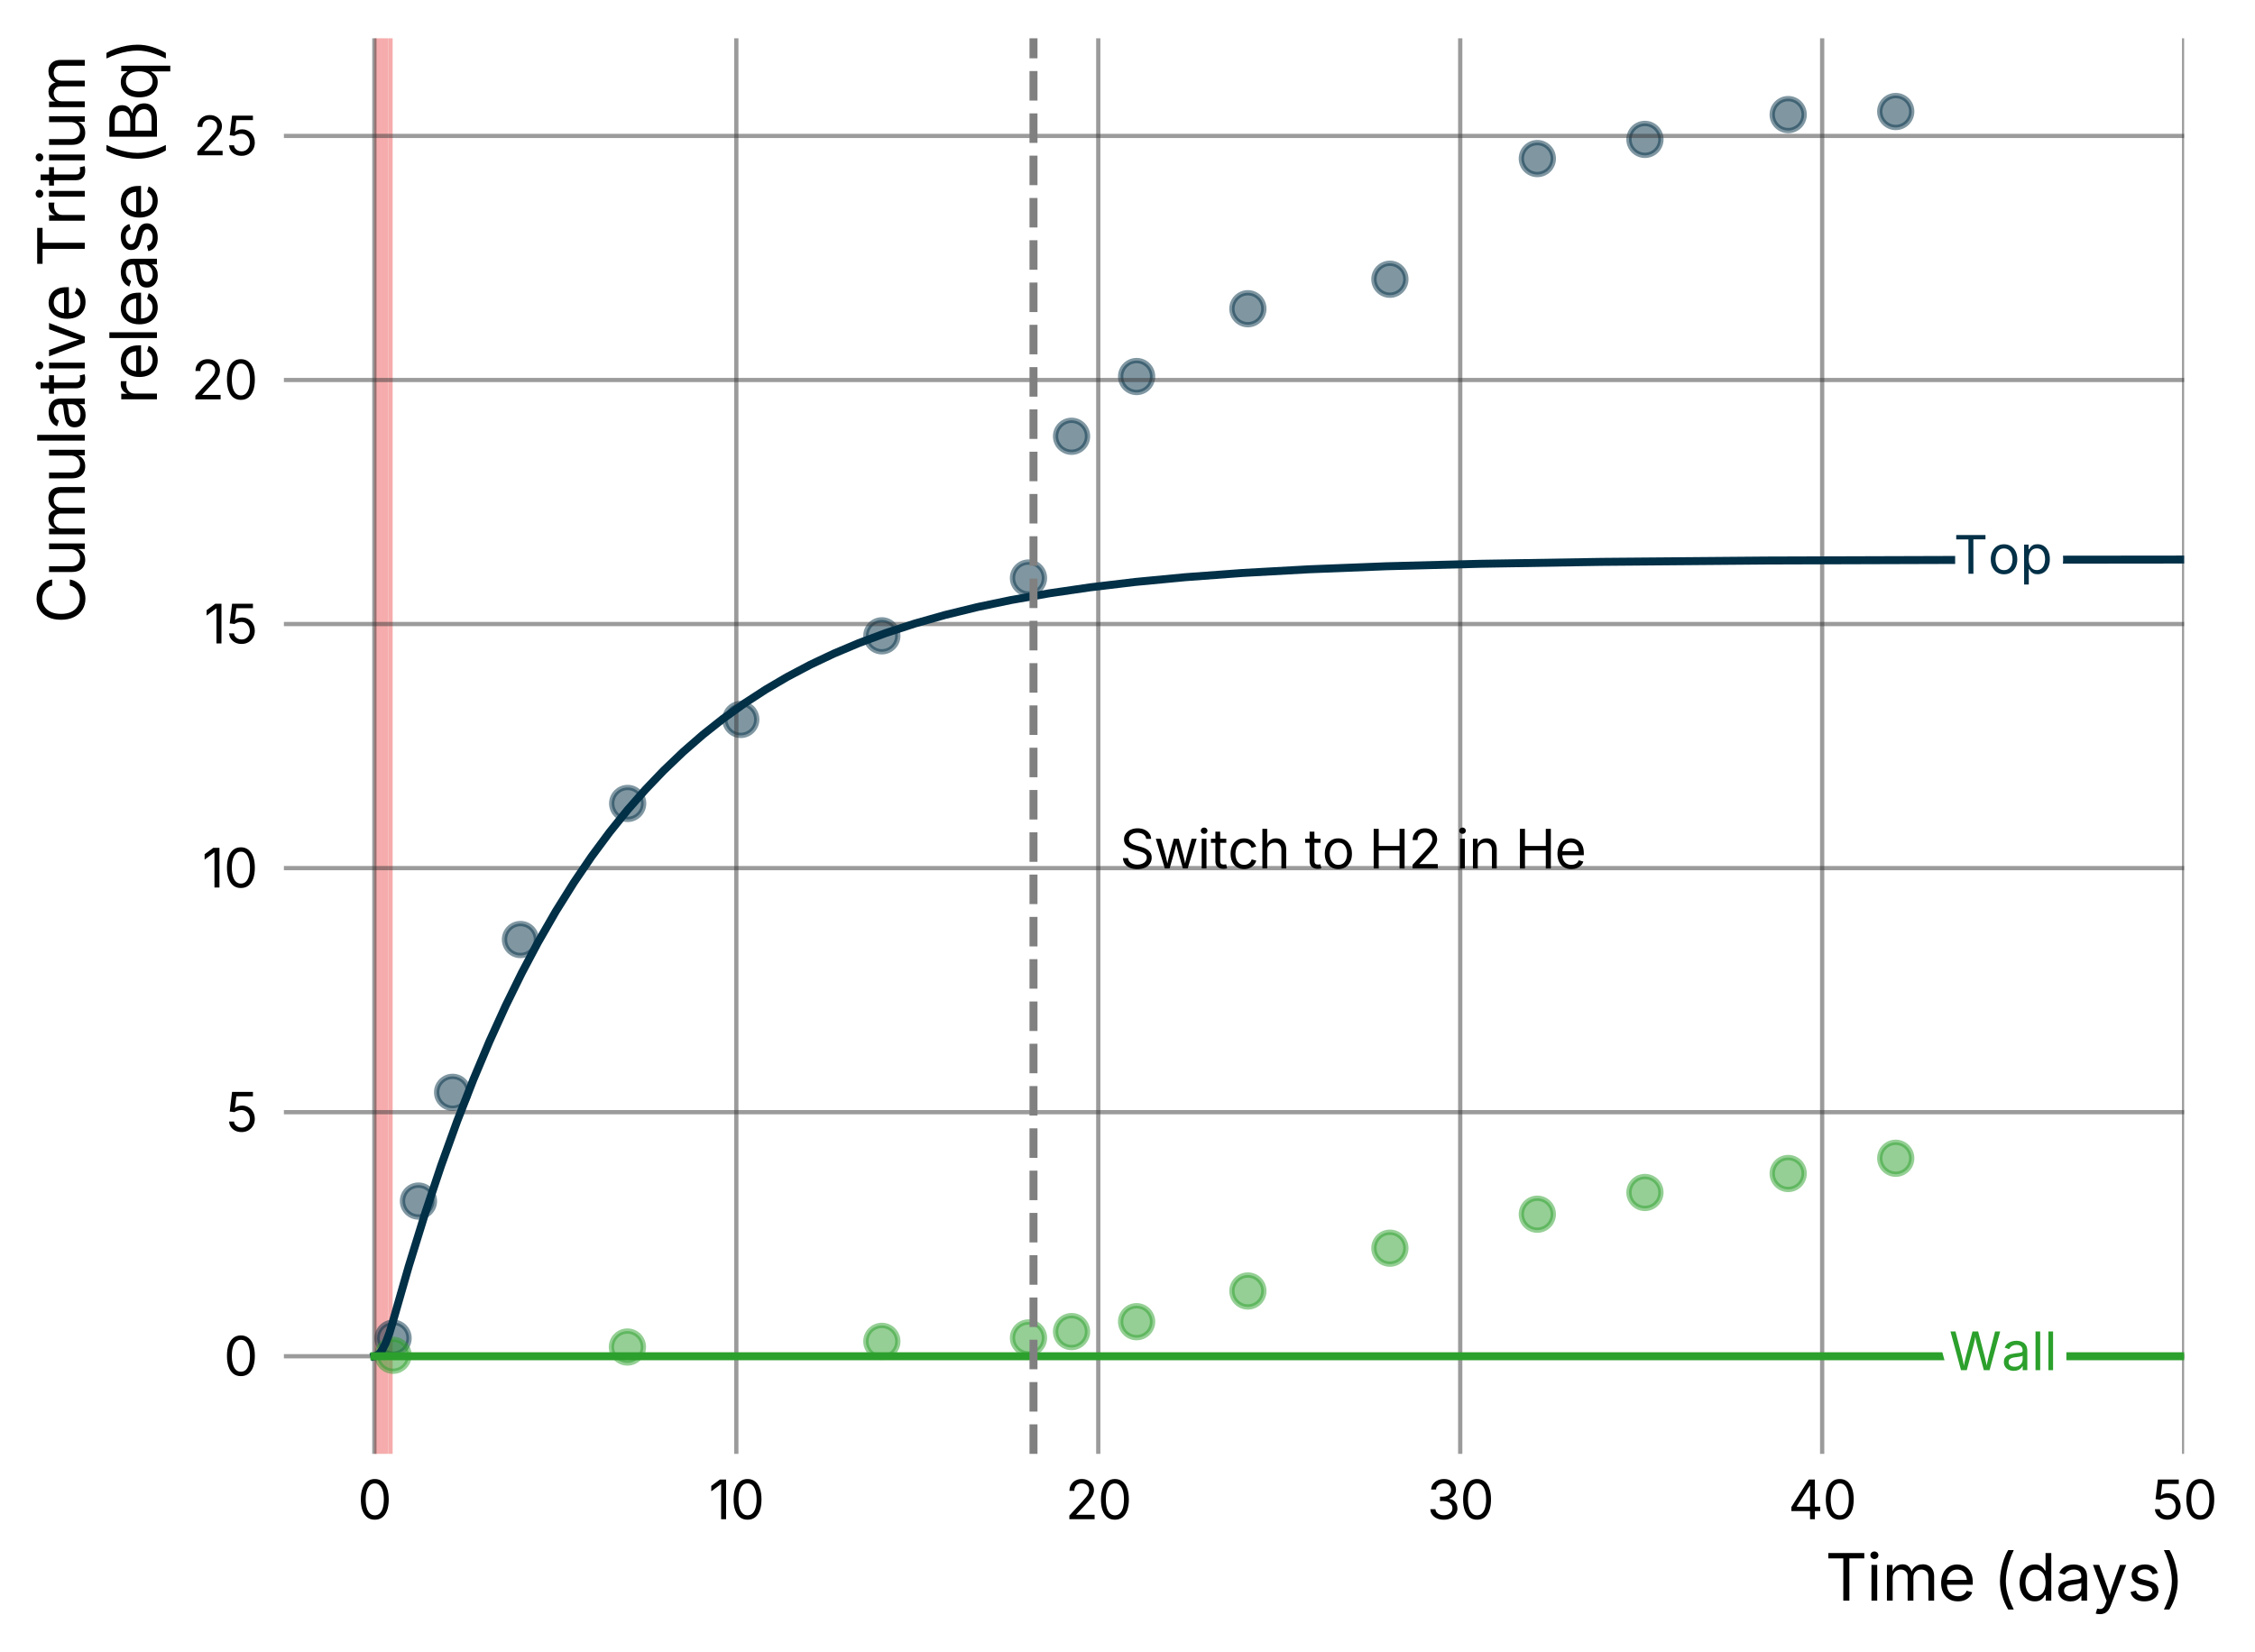 <?xml version="1.0" encoding="utf-8" standalone="no"?>
<!DOCTYPE svg PUBLIC "-//W3C//DTD SVG 1.1//EN"
  "http://www.w3.org/Graphics/SVG/1.1/DTD/svg11.dtd">
<svg xmlns:xlink="http://www.w3.org/1999/xlink" width="423.794pt" height="310.588pt" viewBox="0 0 423.794 310.588" xmlns="http://www.w3.org/2000/svg" version="1.1">
 <defs>
  <style type="text/css">*{stroke-linejoin: round; stroke-linecap: butt}</style>
 </defs>
 <g id="figure_1">
  <g id="patch_1">
   <path d="M 0 310.588 
L 423.794 310.588 
L 423.794 0 
L 0 0 
z
" style="fill: #ffffff"/>
  </g>
  <g id="axes_1">
   <g id="patch_2">
    <path d="M 53.353 273.312 
L 410.473 273.312 
L 410.473 7.2 
L 53.353 7.2 
z
" style="fill: #ffffff"/>
   </g>
   <g id="patch_3">
    <path d="M 70.358 273.312 
L 73.018 273.312 
L 73.018 7.2 
L 70.358 7.2 
z
" clip-path="url(#pe8a4e33427)" style="fill: #ef5b5b; opacity: 0.5"/>
   </g>
   <g id="patch_4">
    <path d="M 73.051 273.312 
L 73.792 273.312 
L 73.792 7.2 
L 73.051 7.2 
z
" clip-path="url(#pe8a4e33427)" style="fill: #ef5b5b; opacity: 0.5"/>
   </g>
   <g id="PathCollection_1">
    <defs>
     <path id="macc7f09b5e" d="M 0 3 
C 0.796 3 1.559 2.684 2.121 2.121 
C 2.684 1.559 3 0.796 3 0 
C 3 -0.796 2.684 -1.559 2.121 -2.121 
C 1.559 -2.684 0.796 -3 0 -3 
C -0.796 -3 -1.559 -2.684 -2.121 -2.121 
C -2.684 -1.559 -3 -0.796 -3 0 
C -3 0.796 -2.684 1.559 -2.121 2.121 
C -1.559 2.684 -0.796 3 0 3 
z
" style="stroke: #023047; stroke-opacity: 0.5"/>
    </defs>
    <g clip-path="url(#pe8a4e33427)">
     <use xlink:href="#macc7f09b5e" x="73.873" y="251.564" style="fill: #023047; fill-opacity: 0.5; stroke: #023047; stroke-opacity: 0.5"/>
     <use xlink:href="#macc7f09b5e" x="78.644" y="225.788" style="fill: #023047; fill-opacity: 0.5; stroke: #023047; stroke-opacity: 0.5"/>
     <use xlink:href="#macc7f09b5e" x="85.063" y="205.343" style="fill: #023047; fill-opacity: 0.5; stroke: #023047; stroke-opacity: 0.5"/>
     <use xlink:href="#macc7f09b5e" x="97.813" y="176.622" style="fill: #023047; fill-opacity: 0.5; stroke: #023047; stroke-opacity: 0.5"/>
     <use xlink:href="#macc7f09b5e" x="117.96" y="151.038" style="fill: #023047; fill-opacity: 0.5; stroke: #023047; stroke-opacity: 0.5"/>
     <use xlink:href="#macc7f09b5e" x="139.217" y="135.246" style="fill: #023047; fill-opacity: 0.5; stroke: #023047; stroke-opacity: 0.5"/>
     <use xlink:href="#macc7f09b5e" x="165.732" y="119.527" style="fill: #023047; fill-opacity: 0.5; stroke: #023047; stroke-opacity: 0.5"/>
     <use xlink:href="#macc7f09b5e" x="193.286" y="108.662" style="fill: #023047; fill-opacity: 0.5; stroke: #023047; stroke-opacity: 0.5"/>
     <use xlink:href="#macc7f09b5e" x="201.383" y="82.014" style="fill: #023047; fill-opacity: 0.5; stroke: #023047; stroke-opacity: 0.5"/>
     <use xlink:href="#macc7f09b5e" x="213.608" y="70.782" style="fill: #023047; fill-opacity: 0.5; stroke: #023047; stroke-opacity: 0.5"/>
     <use xlink:href="#macc7f09b5e" x="234.52" y="58.037" style="fill: #023047; fill-opacity: 0.5; stroke: #023047; stroke-opacity: 0.5"/>
     <use xlink:href="#macc7f09b5e" x="261.21" y="52.494" style="fill: #023047; fill-opacity: 0.5; stroke: #023047; stroke-opacity: 0.5"/>
     <use xlink:href="#macc7f09b5e" x="288.919" y="29.81" style="fill: #023047; fill-opacity: 0.5; stroke: #023047; stroke-opacity: 0.5"/>
     <use xlink:href="#macc7f09b5e" x="309.142" y="26.204" style="fill: #023047; fill-opacity: 0.5; stroke: #023047; stroke-opacity: 0.5"/>
     <use xlink:href="#macc7f09b5e" x="336.063" y="21.543" style="fill: #023047; fill-opacity: 0.5; stroke: #023047; stroke-opacity: 0.5"/>
     <use xlink:href="#macc7f09b5e" x="356.276" y="20.964" style="fill: #023047; fill-opacity: 0.5; stroke: #023047; stroke-opacity: 0.5"/>
    </g>
   </g>
   <g id="PathCollection_2">
    <defs>
     <path id="mbdfd01a6ac" d="M 0 3 
C 0.796 3 1.559 2.684 2.121 2.121 
C 2.684 1.559 3 0.796 3 0 
C 3 -0.796 2.684 -1.559 2.121 -2.121 
C 1.559 -2.684 0.796 -3 0 -3 
C -0.796 -3 -1.559 -2.684 -2.121 -2.121 
C -2.684 -1.559 -3 -0.796 -3 0 
C -3 0.796 -2.684 1.559 -2.121 2.121 
C -1.559 2.684 -0.796 3 0 3 
z
" style="stroke: #2ca02c; stroke-opacity: 0.5"/>
    </defs>
    <g clip-path="url(#pe8a4e33427)">
     <use xlink:href="#mbdfd01a6ac" x="73.873" y="254.776" style="fill: #2ca02c; fill-opacity: 0.5; stroke: #2ca02c; stroke-opacity: 0.5"/>
     <use xlink:href="#mbdfd01a6ac" x="117.913" y="253.225" style="fill: #2ca02c; fill-opacity: 0.5; stroke: #2ca02c; stroke-opacity: 0.5"/>
     <use xlink:href="#mbdfd01a6ac" x="165.732" y="252.161" style="fill: #2ca02c; fill-opacity: 0.5; stroke: #2ca02c; stroke-opacity: 0.5"/>
     <use xlink:href="#mbdfd01a6ac" x="193.286" y="251.518" style="fill: #2ca02c; fill-opacity: 0.5; stroke: #2ca02c; stroke-opacity: 0.5"/>
     <use xlink:href="#mbdfd01a6ac" x="201.383" y="250.325" style="fill: #2ca02c; fill-opacity: 0.5; stroke: #2ca02c; stroke-opacity: 0.5"/>
     <use xlink:href="#mbdfd01a6ac" x="213.608" y="248.463" style="fill: #2ca02c; fill-opacity: 0.5; stroke: #2ca02c; stroke-opacity: 0.5"/>
     <use xlink:href="#mbdfd01a6ac" x="234.52" y="242.691" style="fill: #2ca02c; fill-opacity: 0.5; stroke: #2ca02c; stroke-opacity: 0.5"/>
     <use xlink:href="#mbdfd01a6ac" x="261.21" y="234.643" style="fill: #2ca02c; fill-opacity: 0.5; stroke: #2ca02c; stroke-opacity: 0.5"/>
     <use xlink:href="#mbdfd01a6ac" x="288.919" y="228.256" style="fill: #2ca02c; fill-opacity: 0.5; stroke: #2ca02c; stroke-opacity: 0.5"/>
     <use xlink:href="#mbdfd01a6ac" x="309.142" y="224.173" style="fill: #2ca02c; fill-opacity: 0.5; stroke: #2ca02c; stroke-opacity: 0.5"/>
     <use xlink:href="#mbdfd01a6ac" x="336.063" y="220.603" style="fill: #2ca02c; fill-opacity: 0.5; stroke: #2ca02c; stroke-opacity: 0.5"/>
     <use xlink:href="#mbdfd01a6ac" x="356.276" y="217.74" style="fill: #2ca02c; fill-opacity: 0.5; stroke: #2ca02c; stroke-opacity: 0.5"/>
    </g>
   </g>
   <g id="matplotlib.axis_1">
    <g id="xtick_1">
     <g id="line2d_1">
      <path d="M 70.358 273.312 
L 70.358 7.2 
" clip-path="url(#pe8a4e33427)" style="fill: none; stroke: #383838; stroke-opacity: 0.5; stroke-width: 0.8; stroke-linecap: square"/>
     </g>
     <g id="line2d_2"/>
     <g id="text_1">
      <!-- 0 -->
      <g transform="translate(67.204 285.587) scale(0.1 -0.1)">
       <defs>
        <path id="InterVariable-30" d="M 2019 -63 
Q 1500 -63 1134 218 
Q 769 500 575 1033 
Q 381 1566 381 2325 
Q 381 3081 576 3615 
Q 772 4150 1137 4434 
Q 1503 4719 2019 4719 
Q 2534 4719 2901 4434 
Q 3269 4150 3462 3615 
Q 3656 3081 3656 2325 
Q 3656 1569 3464 1034 
Q 3272 500 2906 218 
Q 2541 -63 2019 -63 
z
M 2019 456 
Q 2359 456 2596 678 
Q 2834 900 2959 1317 
Q 3084 1734 3084 2325 
Q 3084 2919 2959 3339 
Q 2834 3759 2596 3981 
Q 2359 4203 2019 4203 
Q 1678 4203 1440 3979 
Q 1203 3756 1078 3337 
Q 953 2919 953 2325 
Q 953 1734 1078 1317 
Q 1203 900 1440 678 
Q 1678 456 2019 456 
z
" transform="scale(0.016)"/>
       </defs>
       <use xlink:href="#InterVariable-30"/>
      </g>
     </g>
    </g>
    <g id="xtick_2">
     <g id="line2d_3">
      <path d="M 138.381 273.312 
L 138.381 7.2 
" clip-path="url(#pe8a4e33427)" style="fill: none; stroke: #383838; stroke-opacity: 0.5; stroke-width: 0.8; stroke-linecap: square"/>
     </g>
     <g id="line2d_4"/>
     <g id="text_2">
      <!-- 10 -->
      <g transform="translate(133.193 285.587) scale(0.1 -0.1)">
       <defs>
        <path id="InterVariable-31" d="M 2041 4656 
L 2041 0 
L 1456 0 
L 1456 4106 
L 1425 4106 
L 300 3272 
L 300 3909 
L 1313 4656 
L 2041 4656 
z
" transform="scale(0.016)"/>
       </defs>
       <use xlink:href="#InterVariable-31"/>
       <use xlink:href="#InterVariable-30" transform="translate(40.674 0)"/>
      </g>
     </g>
    </g>
    <g id="xtick_3">
     <g id="line2d_5">
      <path d="M 206.404 273.312 
L 206.404 7.2 
" clip-path="url(#pe8a4e33427)" style="fill: none; stroke: #383838; stroke-opacity: 0.5; stroke-width: 0.8; stroke-linecap: square"/>
     </g>
     <g id="line2d_6"/>
     <g id="text_3">
      <!-- 20 -->
      <g transform="translate(200.2 285.587) scale(0.1 -0.1)">
       <defs>
        <path id="InterVariable-32" d="M 481 0 
L 481 428 
L 2028 2106 
Q 2288 2388 2459 2600 
Q 2631 2813 2718 3005 
Q 2806 3197 2806 3413 
Q 2806 3656 2690 3834 
Q 2575 4013 2378 4108 
Q 2181 4203 1931 4203 
Q 1666 4203 1470 4095 
Q 1275 3988 1169 3792 
Q 1063 3597 1063 3334 
L 494 3334 
Q 494 3747 684 4059 
Q 875 4372 1203 4545 
Q 1531 4719 1947 4719 
Q 2363 4719 2683 4545 
Q 3003 4372 3186 4078 
Q 3369 3784 3369 3419 
Q 3369 3166 3278 2927 
Q 3188 2688 2959 2384 
Q 2731 2081 2319 1644 
L 1300 559 
L 1300 522 
L 3447 522 
L 3447 0 
L 481 0 
z
" transform="scale(0.016)"/>
       </defs>
       <use xlink:href="#InterVariable-32"/>
       <use xlink:href="#InterVariable-30" transform="translate(60.986 0)"/>
      </g>
     </g>
    </g>
    <g id="xtick_4">
     <g id="line2d_7">
      <path d="M 274.427 273.312 
L 274.427 7.2 
" clip-path="url(#pe8a4e33427)" style="fill: none; stroke: #383838; stroke-opacity: 0.5; stroke-width: 0.8; stroke-linecap: square"/>
     </g>
     <g id="line2d_8"/>
     <g id="text_4">
      <!-- 30 -->
      <g transform="translate(268.184 285.587) scale(0.1 -0.1)">
       <defs>
        <path id="InterVariable-33" d="M 1984 -63 
Q 1528 -63 1175 93 
Q 822 250 614 528 
Q 406 806 391 1175 
L 991 1175 
Q 1009 953 1142 792 
Q 1275 631 1492 545 
Q 1709 459 1975 459 
Q 2269 459 2495 561 
Q 2722 663 2853 847 
Q 2984 1031 2984 1272 
Q 2984 1525 2857 1717 
Q 2731 1909 2490 2018 
Q 2250 2128 1903 2128 
L 1525 2128 
L 1525 2644 
L 1903 2644 
Q 2175 2644 2383 2742 
Q 2591 2841 2706 3019 
Q 2822 3197 2822 3438 
Q 2822 3669 2720 3841 
Q 2619 4013 2431 4108 
Q 2244 4203 1991 4203 
Q 1753 4203 1545 4117 
Q 1338 4031 1205 3872 
Q 1072 3713 1063 3484 
L 491 3484 
Q 503 3850 709 4128 
Q 916 4406 1255 4562 
Q 1594 4719 2003 4719 
Q 2438 4719 2752 4544 
Q 3066 4369 3234 4084 
Q 3403 3800 3403 3469 
Q 3403 3075 3195 2800 
Q 2988 2525 2631 2419 
L 2631 2381 
Q 2928 2334 3139 2181 
Q 3350 2028 3461 1793 
Q 3572 1559 3572 1266 
Q 3572 884 3365 584 
Q 3159 284 2800 110 
Q 2441 -63 1984 -63 
z
" transform="scale(0.016)"/>
       </defs>
       <use xlink:href="#InterVariable-33"/>
       <use xlink:href="#InterVariable-30" transform="translate(61.768 0)"/>
      </g>
     </g>
    </g>
    <g id="xtick_5">
     <g id="line2d_9">
      <path d="M 342.45 273.312 
L 342.45 7.2 
" clip-path="url(#pe8a4e33427)" style="fill: none; stroke: #383838; stroke-opacity: 0.5; stroke-width: 0.8; stroke-linecap: square"/>
     </g>
     <g id="line2d_10"/>
     <g id="text_5">
      <!-- 40 -->
      <g transform="translate(336.065 285.587) scale(0.1 -0.1)">
       <defs>
        <path id="InterVariable-34" d="M 375 947 
L 375 1431 
L 2413 4656 
L 2772 4656 
L 2772 3913 
L 2531 3913 
L 1009 1506 
L 1009 1469 
L 3766 1469 
L 3766 947 
L 375 947 
z
M 2566 0 
L 2566 1091 
L 2569 1319 
L 2569 4656 
L 3134 4656 
L 3134 0 
L 2566 0 
z
" transform="scale(0.016)"/>
       </defs>
       <use xlink:href="#InterVariable-34"/>
       <use xlink:href="#InterVariable-30" transform="translate(64.6 0)"/>
      </g>
     </g>
    </g>
    <g id="xtick_6">
     <g id="line2d_11">
      <path d="M 410.473 273.312 
L 410.473 7.2 
" clip-path="url(#pe8a4e33427)" style="fill: none; stroke: #383838; stroke-opacity: 0.5; stroke-width: 0.8; stroke-linecap: square"/>
     </g>
     <g id="line2d_12"/>
     <g id="text_6">
      <!-- 50 -->
      <g transform="translate(404.351 285.587) scale(0.1 -0.1)">
       <defs>
        <path id="InterVariable-35" d="M 1863 -63 
Q 1453 -63 1128 98 
Q 803 259 609 539 
Q 416 819 400 1175 
L 975 1175 
Q 994 969 1116 806 
Q 1238 644 1433 551 
Q 1628 459 1863 459 
Q 2144 459 2364 590 
Q 2584 722 2709 953 
Q 2834 1184 2834 1478 
Q 2834 1778 2703 2015 
Q 2572 2253 2345 2389 
Q 2119 2525 1825 2525 
Q 1609 2525 1387 2456 
Q 1166 2388 1028 2281 
L 472 2350 
L 747 4656 
L 3197 4656 
L 3197 4134 
L 1247 4134 
L 1088 2775 
L 1113 2775 
Q 1256 2894 1475 2970 
Q 1694 3047 1934 3047 
Q 2253 3047 2523 2931 
Q 2794 2816 2994 2605 
Q 3194 2394 3305 2109 
Q 3416 1825 3416 1488 
Q 3416 1041 3214 691 
Q 3013 341 2663 139 
Q 2313 -63 1863 -63 
z
" transform="scale(0.016)"/>
       </defs>
       <use xlink:href="#InterVariable-35"/>
       <use xlink:href="#InterVariable-30" transform="translate(59.326 0)"/>
      </g>
     </g>
    </g>
    <g id="text_7">
     <!-- Time (days) -->
     <g transform="translate(343.021 300.892) scale(0.12 -0.12)">
      <defs>
       <path id="InterVariable-54" d="M 306 4131 
L 306 4656 
L 3825 4656 
L 3825 4131 
L 2366 4131 
L 2366 0 
L 1772 0 
L 1772 4131 
L 306 4131 
z
" transform="scale(0.016)"/>
       <path id="InterVariable-69" d="M 494 0 
L 494 3494 
L 1056 3494 
L 1056 0 
L 494 0 
z
M 778 4066 
Q 619 4066 503 4175 
Q 388 4284 388 4438 
Q 388 4594 503 4701 
Q 619 4809 778 4809 
Q 941 4809 1056 4701 
Q 1172 4594 1172 4438 
Q 1172 4284 1056 4175 
Q 941 4066 778 4066 
z
" transform="scale(0.016)"/>
       <path id="InterVariable-6d" d="M 494 0 
L 494 3494 
L 1041 3494 
L 1044 2713 
L 1000 2713 
Q 1072 2997 1226 3183 
Q 1381 3369 1589 3462 
Q 1797 3556 2022 3556 
Q 2403 3556 2639 3322 
Q 2875 3088 2944 2706 
L 2869 2706 
Q 2931 2969 3097 3159 
Q 3263 3350 3498 3453 
Q 3734 3556 4013 3556 
Q 4316 3556 4566 3425 
Q 4816 3294 4964 3028 
Q 5113 2763 5113 2356 
L 5113 0 
L 4550 0 
L 4550 2341 
Q 4550 2719 4337 2881 
Q 4125 3044 3844 3044 
Q 3609 3044 3439 2945 
Q 3269 2847 3176 2675 
Q 3084 2503 3084 2281 
L 3084 0 
L 2522 0 
L 2522 2397 
Q 2522 2688 2328 2866 
Q 2134 3044 1838 3044 
Q 1634 3044 1454 2948 
Q 1275 2853 1165 2665 
Q 1056 2478 1056 2200 
L 1056 0 
L 494 0 
z
" transform="scale(0.016)"/>
       <path id="InterVariable-65" d="M 1963 -75 
Q 1456 -75 1089 150 
Q 722 375 523 778 
Q 325 1181 325 1719 
Q 325 2256 519 2665 
Q 713 3075 1067 3306 
Q 1422 3538 1897 3538 
Q 2175 3538 2445 3445 
Q 2716 3353 2936 3148 
Q 3156 2944 3287 2609 
Q 3419 2275 3419 1791 
L 3419 1556 
L 706 1556 
L 706 2031 
L 3116 2031 
L 2853 1856 
Q 2853 2200 2745 2467 
Q 2638 2734 2425 2886 
Q 2213 3038 1897 3038 
Q 1581 3038 1356 2883 
Q 1131 2728 1012 2479 
Q 894 2231 894 1947 
L 894 1631 
Q 894 1244 1028 973 
Q 1163 703 1405 564 
Q 1647 425 1966 425 
Q 2172 425 2340 484 
Q 2509 544 2631 664 
Q 2753 784 2819 963 
L 3363 813 
Q 3281 550 3087 350 
Q 2894 150 2608 37 
Q 2322 -75 1963 -75 
z
" transform="scale(0.016)"/>
       <path id="InterVariable-20" transform="scale(0.016)"/>
       <path id="InterVariable-28" d="M 681 1897 
Q 681 2406 786 2964 
Q 891 3522 1072 4039 
Q 1253 4556 1488 4941 
L 2034 4941 
Q 1794 4450 1617 3919 
Q 1441 3388 1347 2870 
Q 1253 2353 1253 1897 
Q 1253 1481 1336 1056 
Q 1419 631 1592 157 
Q 1766 -316 2034 -872 
L 1488 -872 
Q 1091 -194 886 509 
Q 681 1213 681 1897 
z
" transform="scale(0.016)"/>
       <path id="InterVariable-64" d="M 1803 -75 
Q 1369 -75 1034 147 
Q 700 369 512 775 
Q 325 1181 325 1738 
Q 325 2291 514 2695 
Q 703 3100 1037 3319 
Q 1372 3538 1806 3538 
Q 2147 3538 2347 3425 
Q 2547 3313 2655 3170 
Q 2763 3028 2819 2934 
L 2863 2934 
L 2863 4656 
L 3425 4656 
L 3425 0 
L 2881 0 
L 2881 541 
L 2819 541 
Q 2763 444 2652 298 
Q 2541 153 2339 39 
Q 2138 -75 1803 -75 
z
M 1888 428 
Q 2206 428 2425 595 
Q 2644 763 2756 1059 
Q 2869 1356 2869 1744 
Q 2869 2131 2758 2420 
Q 2647 2709 2428 2871 
Q 2209 3034 1888 3034 
Q 1556 3034 1336 2862 
Q 1116 2691 1006 2398 
Q 897 2106 897 1744 
Q 897 1378 1008 1079 
Q 1119 781 1341 604 
Q 1563 428 1888 428 
z
" transform="scale(0.016)"/>
       <path id="InterVariable-61" d="M 1472 -81 
Q 1141 -81 870 44 
Q 600 169 440 409 
Q 281 650 281 994 
Q 281 1294 400 1481 
Q 519 1669 717 1776 
Q 916 1884 1156 1937 
Q 1397 1991 1641 2022 
Q 1953 2063 2150 2084 
Q 2347 2106 2442 2159 
Q 2538 2213 2538 2341 
L 2538 2359 
Q 2538 2578 2456 2729 
Q 2375 2881 2212 2962 
Q 2050 3044 1806 3044 
Q 1556 3044 1378 2966 
Q 1200 2888 1089 2770 
Q 978 2653 922 2531 
L 381 2709 
Q 516 3028 744 3208 
Q 972 3388 1247 3463 
Q 1522 3538 1791 3538 
Q 1966 3538 2189 3495 
Q 2413 3453 2620 3328 
Q 2828 3203 2964 2958 
Q 3100 2713 3100 2303 
L 3100 0 
L 2547 0 
L 2547 475 
L 2509 475 
Q 2450 353 2319 223 
Q 2188 94 1978 6 
Q 1769 -81 1472 -81 
z
M 1569 416 
Q 1881 416 2097 537 
Q 2313 659 2425 854 
Q 2538 1050 2538 1263 
L 2538 1747 
Q 2503 1706 2387 1673 
Q 2272 1641 2123 1616 
Q 1975 1591 1836 1573 
Q 1697 1556 1616 1547 
Q 1413 1522 1236 1461 
Q 1059 1400 953 1283 
Q 847 1166 847 966 
Q 847 784 940 662 
Q 1034 541 1196 478 
Q 1359 416 1569 416 
z
" transform="scale(0.016)"/>
       <path id="InterVariable-79" d="M 438 -1266 
L 581 -778 
L 641 -794 
Q 813 -838 953 -817 
Q 1094 -797 1206 -678 
Q 1319 -559 1403 -309 
L 1503 -19 
L 169 3494 
L 784 3494 
L 1528 1422 
Q 1647 1097 1728 778 
Q 1809 459 1900 159 
L 1694 159 
Q 1784 459 1867 779 
Q 1950 1100 2066 1422 
L 2816 3494 
L 3428 3494 
L 1894 -522 
Q 1788 -800 1639 -979 
Q 1491 -1159 1294 -1245 
Q 1097 -1331 850 -1331 
Q 700 -1331 590 -1309 
Q 481 -1288 438 -1266 
z
" transform="scale(0.016)"/>
       <path id="InterVariable-73" d="M 1681 -75 
Q 1322 -75 1042 29 
Q 763 134 581 340 
Q 400 547 338 847 
L 872 975 
Q 947 688 1155 553 
Q 1363 419 1675 419 
Q 2041 419 2258 575 
Q 2475 731 2475 947 
Q 2475 1128 2348 1248 
Q 2222 1369 1963 1428 
L 1381 1566 
Q 906 1678 675 1914 
Q 444 2150 444 2519 
Q 444 2819 612 3048 
Q 781 3278 1073 3408 
Q 1366 3538 1738 3538 
Q 2097 3538 2348 3430 
Q 2600 3322 2758 3133 
Q 2916 2944 2994 2697 
L 2484 2566 
Q 2413 2753 2245 2906 
Q 2078 3059 1741 3059 
Q 1428 3059 1220 2915 
Q 1013 2772 1013 2553 
Q 1013 2359 1153 2242 
Q 1294 2125 1600 2053 
L 2128 1928 
Q 2603 1816 2831 1580 
Q 3059 1344 3059 984 
Q 3059 678 2886 439 
Q 2713 200 2402 62 
Q 2091 -75 1681 -75 
z
" transform="scale(0.016)"/>
       <path id="InterVariable-29" d="M 300 -872 
Q 578 -300 750 176 
Q 922 653 1001 1075 
Q 1081 1497 1081 1897 
Q 1081 2353 987 2870 
Q 894 3388 719 3919 
Q 544 4450 300 4941 
L 847 4941 
Q 1081 4556 1264 4039 
Q 1447 3522 1550 2962 
Q 1653 2403 1653 1897 
Q 1653 1200 1445 497 
Q 1238 -206 847 -872 
L 300 -872 
z
" transform="scale(0.016)"/>
      </defs>
      <use xlink:href="#InterVariable-54"/>
      <use xlink:href="#InterVariable-69" transform="translate(64.551 0)"/>
      <use xlink:href="#InterVariable-6d" transform="translate(88.77 0)"/>
      <use xlink:href="#InterVariable-65" transform="translate(176.367 0)"/>
      <use xlink:href="#InterVariable-20" transform="translate(234.668 0)"/>
      <use xlink:href="#InterVariable-28" transform="translate(262.793 0)"/>
      <use xlink:href="#InterVariable-64" transform="translate(299.268 0)"/>
      <use xlink:href="#InterVariable-61" transform="translate(360.498 0)"/>
      <use xlink:href="#InterVariable-79" transform="translate(416.65 0)"/>
      <use xlink:href="#InterVariable-73" transform="translate(472.852 0)"/>
      <use xlink:href="#InterVariable-29" transform="translate(525.635 0)"/>
     </g>
    </g>
   </g>
   <g id="matplotlib.axis_2">
    <g id="ytick_1">
     <g id="line2d_13">
      <path d="M 53.353 254.959 
L 410.473 254.959 
" clip-path="url(#pe8a4e33427)" style="fill: none; stroke: #383838; stroke-opacity: 0.5; stroke-width: 0.8; stroke-linecap: square"/>
     </g>
     <g id="line2d_14"/>
     <g id="text_8">
      <!-- 0 -->
      <g transform="translate(42.043 258.597) scale(0.1 -0.1)">
       <use xlink:href="#InterVariable-30"/>
      </g>
     </g>
    </g>
    <g id="ytick_2">
     <g id="line2d_15">
      <path d="M 53.353 209.078 
L 410.473 209.078 
" clip-path="url(#pe8a4e33427)" style="fill: none; stroke: #383838; stroke-opacity: 0.5; stroke-width: 0.8; stroke-linecap: square"/>
     </g>
     <g id="line2d_16"/>
     <g id="text_9">
      <!-- 5 -->
      <g transform="translate(42.42 212.716) scale(0.1 -0.1)">
       <use xlink:href="#InterVariable-35"/>
      </g>
     </g>
    </g>
    <g id="ytick_3">
     <g id="line2d_17">
      <path d="M 53.353 163.197 
L 410.473 163.197 
" clip-path="url(#pe8a4e33427)" style="fill: none; stroke: #383838; stroke-opacity: 0.5; stroke-width: 0.8; stroke-linecap: square"/>
     </g>
     <g id="line2d_18"/>
     <g id="text_10">
      <!-- 10 -->
      <g transform="translate(37.976 166.834) scale(0.1 -0.1)">
       <use xlink:href="#InterVariable-31"/>
       <use xlink:href="#InterVariable-30" transform="translate(40.674 0)"/>
      </g>
     </g>
    </g>
    <g id="ytick_4">
     <g id="line2d_19">
      <path d="M 53.353 117.315 
L 410.473 117.315 
" clip-path="url(#pe8a4e33427)" style="fill: none; stroke: #383838; stroke-opacity: 0.5; stroke-width: 0.8; stroke-linecap: square"/>
     </g>
     <g id="line2d_20"/>
     <g id="text_11">
      <!-- 15 -->
      <g transform="translate(38.353 120.953) scale(0.1 -0.1)">
       <use xlink:href="#InterVariable-31"/>
       <use xlink:href="#InterVariable-35" transform="translate(40.674 0)"/>
      </g>
     </g>
    </g>
    <g id="ytick_5">
     <g id="line2d_21">
      <path d="M 53.353 71.434 
L 410.473 71.434 
" clip-path="url(#pe8a4e33427)" style="fill: none; stroke: #383838; stroke-opacity: 0.5; stroke-width: 0.8; stroke-linecap: square"/>
     </g>
     <g id="line2d_22"/>
     <g id="text_12">
      <!-- 20 -->
      <g transform="translate(35.945 75.071) scale(0.1 -0.1)">
       <use xlink:href="#InterVariable-32"/>
       <use xlink:href="#InterVariable-30" transform="translate(60.986 0)"/>
      </g>
     </g>
    </g>
    <g id="ytick_6">
     <g id="line2d_23">
      <path d="M 53.353 25.553 
L 410.473 25.553 
" clip-path="url(#pe8a4e33427)" style="fill: none; stroke: #383838; stroke-opacity: 0.5; stroke-width: 0.8; stroke-linecap: square"/>
     </g>
     <g id="line2d_24"/>
     <g id="text_13">
      <!-- 25 -->
      <g transform="translate(36.321 29.19) scale(0.1 -0.1)">
       <use xlink:href="#InterVariable-32"/>
       <use xlink:href="#InterVariable-35" transform="translate(60.986 0)"/>
      </g>
     </g>
    </g>
    <g id="text_14">
     <!-- Cumulative Tritium  -->
     <g transform="translate(15.93 117.242) rotate(-90) scale(0.12 -0.12)">
      <defs>
       <path id="InterVariable-43" d="M 2447 -63 
Q 1850 -63 1383 226 
Q 916 516 648 1052 
Q 381 1588 381 2325 
Q 381 3066 648 3602 
Q 916 4138 1383 4428 
Q 1850 4719 2447 4719 
Q 2800 4719 3114 4616 
Q 3428 4513 3678 4314 
Q 3928 4116 4095 3833 
Q 4263 3550 4325 3191 
L 3731 3191 
Q 3681 3431 3561 3612 
Q 3441 3794 3267 3919 
Q 3094 4044 2884 4106 
Q 2675 4169 2447 4169 
Q 2028 4169 1690 3956 
Q 1353 3744 1156 3333 
Q 959 2922 959 2325 
Q 959 1731 1157 1320 
Q 1356 909 1693 698 
Q 2031 488 2447 488 
Q 2675 488 2884 552 
Q 3094 616 3267 739 
Q 3441 863 3561 1045 
Q 3681 1228 3731 1466 
L 4325 1466 
Q 4266 1109 4098 828 
Q 3931 547 3681 347 
Q 3431 147 3117 42 
Q 2803 -63 2447 -63 
z
" transform="scale(0.016)"/>
       <path id="InterVariable-75" d="M 1678 -44 
Q 1325 -44 1058 101 
Q 791 247 642 540 
Q 494 834 494 1275 
L 494 3494 
L 1056 3494 
L 1056 1322 
Q 1056 919 1268 691 
Q 1481 463 1847 463 
Q 2097 463 2295 572 
Q 2494 681 2609 892 
Q 2725 1103 2725 1400 
L 2725 3494 
L 3291 3494 
L 3291 0 
L 2747 0 
L 2747 847 
L 2822 847 
Q 2659 356 2361 156 
Q 2063 -44 1678 -44 
z
" transform="scale(0.016)"/>
       <path id="InterVariable-6c" d="M 1056 4656 
L 1056 0 
L 494 0 
L 494 4656 
L 1056 4656 
z
" transform="scale(0.016)"/>
       <path id="InterVariable-74" d="M 1869 3494 
L 1869 3013 
L 63 3013 
L 63 3494 
L 1869 3494 
z
M 588 4325 
L 1150 4325 
L 1150 906 
Q 1150 672 1245 564 
Q 1341 456 1563 456 
Q 1616 456 1698 468 
Q 1781 481 1850 494 
L 1966 19 
Q 1878 -13 1767 -28 
Q 1656 -44 1547 -44 
Q 1094 -44 841 195 
Q 588 434 588 863 
L 588 4325 
z
" transform="scale(0.016)"/>
       <path id="InterVariable-76" d="M 1503 0 
L 169 3494 
L 784 3494 
L 1528 1422 
Q 1647 1100 1730 779 
Q 1813 459 1903 159 
L 1697 159 
Q 1788 459 1870 779 
Q 1953 1100 2069 1422 
L 2813 3494 
L 3428 3494 
L 2094 0 
L 1503 0 
z
" transform="scale(0.016)"/>
       <path id="InterVariable-72" d="M 494 0 
L 494 3494 
L 1038 3494 
L 1038 2956 
L 1075 2956 
Q 1172 3222 1420 3383 
Q 1669 3544 1981 3544 
Q 2044 3544 2130 3541 
Q 2216 3538 2266 3534 
L 2266 2969 
Q 2241 2975 2141 2987 
Q 2041 3000 1928 3000 
Q 1678 3000 1479 2895 
Q 1281 2791 1168 2608 
Q 1056 2425 1056 2188 
L 1056 0 
L 494 0 
z
" transform="scale(0.016)"/>
      </defs>
      <use xlink:href="#InterVariable-43"/>
      <use xlink:href="#InterVariable-75" transform="translate(73.047 0)"/>
      <use xlink:href="#InterVariable-6d" transform="translate(132.178 0)"/>
      <use xlink:href="#InterVariable-75" transform="translate(219.775 0)"/>
      <use xlink:href="#InterVariable-6c" transform="translate(278.906 0)"/>
      <use xlink:href="#InterVariable-61" transform="translate(303.125 0)"/>
      <use xlink:href="#InterVariable-74" transform="translate(359.277 0)"/>
      <use xlink:href="#InterVariable-69" transform="translate(391.992 0)"/>
      <use xlink:href="#InterVariable-76" transform="translate(416.211 0)"/>
      <use xlink:href="#InterVariable-65" transform="translate(472.412 0)"/>
      <use xlink:href="#InterVariable-20" transform="translate(530.713 0)"/>
      <use xlink:href="#InterVariable-54" transform="translate(558.838 0)"/>
      <use xlink:href="#InterVariable-72" transform="translate(623.389 0)"/>
      <use xlink:href="#InterVariable-69" transform="translate(661.035 0)"/>
      <use xlink:href="#InterVariable-74" transform="translate(685.254 0)"/>
      <use xlink:href="#InterVariable-69" transform="translate(717.969 0)"/>
      <use xlink:href="#InterVariable-75" transform="translate(742.188 0)"/>
      <use xlink:href="#InterVariable-6d" transform="translate(801.318 0)"/>
      <use xlink:href="#InterVariable-20" transform="translate(888.916 0)"/>
     </g>
     <!--  release (Bq) -->
     <g transform="translate(29.496 79.386) rotate(-90) scale(0.12 -0.12)">
      <defs>
       <path id="InterVariable-42" d="M 563 0 
L 563 4656 
L 2213 4656 
Q 2700 4656 3017 4489 
Q 3334 4322 3489 4042 
Q 3644 3763 3644 3422 
Q 3644 3122 3537 2926 
Q 3431 2731 3257 2615 
Q 3084 2500 2881 2444 
L 2881 2400 
Q 3100 2388 3317 2250 
Q 3534 2113 3679 1859 
Q 3825 1606 3825 1241 
Q 3825 891 3664 609 
Q 3503 328 3159 164 
Q 2816 0 2266 0 
L 563 0 
z
M 1156 525 
L 2250 525 
Q 2794 525 3023 734 
Q 3253 944 3253 1247 
Q 3253 1481 3134 1678 
Q 3016 1875 2798 1994 
Q 2581 2113 2281 2113 
L 1156 2113 
L 1156 525 
z
M 1156 2613 
L 2181 2613 
Q 2431 2613 2634 2711 
Q 2838 2809 2956 2989 
Q 3075 3169 3075 3409 
Q 3075 3713 2864 3922 
Q 2653 4131 2200 4131 
L 1156 4131 
L 1156 2613 
z
" transform="scale(0.016)"/>
       <path id="InterVariable-71" d="M 3425 -1306 
L 2863 -1306 
L 2863 541 
L 2819 541 
Q 2763 444 2652 298 
Q 2541 153 2339 39 
Q 2138 -75 1803 -75 
Q 1369 -75 1034 147 
Q 700 369 512 775 
Q 325 1181 325 1738 
Q 325 2291 514 2695 
Q 703 3100 1037 3319 
Q 1372 3538 1806 3538 
Q 2147 3538 2347 3425 
Q 2547 3313 2655 3170 
Q 2763 3028 2819 2934 
L 2881 2934 
L 2881 3494 
L 3425 3494 
L 3425 -1306 
z
M 1888 428 
Q 2206 428 2425 595 
Q 2644 763 2756 1059 
Q 2869 1356 2869 1744 
Q 2869 2131 2758 2420 
Q 2647 2709 2428 2871 
Q 2209 3034 1888 3034 
Q 1556 3034 1336 2862 
Q 1116 2691 1006 2398 
Q 897 2106 897 1744 
Q 897 1378 1008 1079 
Q 1119 781 1341 604 
Q 1563 428 1888 428 
z
" transform="scale(0.016)"/>
      </defs>
      <use xlink:href="#InterVariable-20"/>
      <use xlink:href="#InterVariable-72" transform="translate(28.125 0)"/>
      <use xlink:href="#InterVariable-65" transform="translate(65.771 0)"/>
      <use xlink:href="#InterVariable-6c" transform="translate(124.072 0)"/>
      <use xlink:href="#InterVariable-65" transform="translate(148.291 0)"/>
      <use xlink:href="#InterVariable-61" transform="translate(206.592 0)"/>
      <use xlink:href="#InterVariable-73" transform="translate(262.744 0)"/>
      <use xlink:href="#InterVariable-65" transform="translate(315.527 0)"/>
      <use xlink:href="#InterVariable-20" transform="translate(373.828 0)"/>
      <use xlink:href="#InterVariable-28" transform="translate(401.953 0)"/>
      <use xlink:href="#InterVariable-42" transform="translate(438.428 0)"/>
      <use xlink:href="#InterVariable-71" transform="translate(503.857 0)"/>
      <use xlink:href="#InterVariable-29" transform="translate(565.088 0)"/>
     </g>
    </g>
   </g>
   <g id="line2d_25">
    <path d="M 70.358 254.959 
L 70.806 254.848 
L 71.279 254.489 
L 71.82 253.78 
L 72.445 252.567 
L 73.179 250.623 
L 73.792 248.591 
L 73.792 248.591 
L 76.826 238.013 
L 79.859 228.215 
L 82.892 219.142 
L 85.925 210.739 
L 88.958 202.959 
L 91.991 195.755 
L 95.025 189.083 
L 98.058 182.905 
L 101.091 177.183 
L 104.461 171.318 
L 107.831 165.93 
L 111.201 160.98 
L 114.572 156.433 
L 117.942 152.256 
L 121.312 148.418 
L 124.682 144.893 
L 128.389 141.346 
L 132.096 138.115 
L 135.804 135.173 
L 139.848 132.261 
L 143.892 129.632 
L 147.936 127.258 
L 152.317 124.945 
L 156.699 122.874 
L 161.417 120.885 
L 166.472 119.002 
L 171.864 117.24 
L 177.594 115.614 
L 183.66 114.13 
L 190.063 112.792 
L 197.141 111.544 
L 204.892 110.41 
L 213.318 109.405 
L 222.754 108.506 
L 233.539 107.709 
L 246.008 107.021 
L 260.5 106.451 
L 278.362 105.982 
L 300.942 105.625 
L 331.948 105.372 
L 380.815 105.221 
L 410.473 105.188 
L 410.473 105.188 
" clip-path="url(#pe8a4e33427)" style="fill: none; stroke: #023047; stroke-width: 1.5; stroke-linecap: square"/>
   </g>
   <g id="line2d_26">
    <path d="M 70.358 254.959 
L 410.473 254.959 
L 410.473 254.959 
" clip-path="url(#pe8a4e33427)" style="fill: none; stroke: #2ca02c; stroke-width: 1.5; stroke-linecap: square"/>
   </g>
   <g id="line2d_27">
    <path d="M 194.231 273.312 
L 194.231 7.2 
" clip-path="url(#pe8a4e33427)" style="fill: none; stroke-dasharray: 5.55,2.4; stroke-dashoffset: 0; stroke: #808080; stroke-width: 1.5"/>
   </g>
   <g id="text_15">
    <path d="M 367.645 101.406 
L 367.644 100.586 
L 373.142 100.576 
L 373.144 101.396 
L 370.864 101.4 
L 370.875 107.855 
L 369.947 107.857 
L 369.936 101.402 
L 367.645 101.406 
z
M 376.627 107.962 
Q 375.885 107.963 375.325 107.613 
Q 374.765 107.262 374.451 106.628 
Q 374.138 105.993 374.136 105.154 
Q 374.135 104.299 374.446 103.661 
Q 374.758 103.023 375.316 102.671 
Q 375.875 102.318 376.617 102.317 
Q 377.364 102.316 377.926 102.666 
Q 378.489 103.017 378.803 103.654 
Q 379.116 104.291 379.118 105.145 
Q 379.119 105.984 378.808 106.621 
Q 378.496 107.256 377.934 107.608 
Q 377.374 107.961 376.627 107.962 
z
M 376.626 107.176 
Q 377.177 107.175 377.533 106.892 
Q 377.889 106.607 378.058 106.146 
Q 378.23 105.684 378.229 105.147 
Q 378.228 104.605 378.055 104.139 
Q 377.884 103.672 377.527 103.389 
Q 377.17 103.103 376.619 103.104 
Q 376.072 103.105 375.721 103.392 
Q 375.37 103.677 375.199 104.141 
Q 375.029 104.606 375.03 105.152 
Q 375.031 105.69 375.202 106.151 
Q 375.375 106.611 375.727 106.895 
Q 376.079 107.177 376.626 107.176 
z
M 380.405 109.879 
L 380.392 102.379 
L 381.242 102.378 
L 381.243 103.253 
L 381.34 103.252 
Q 381.432 103.105 381.597 102.883 
Q 381.764 102.659 382.076 102.484 
Q 382.388 102.307 382.921 102.306 
Q 383.604 102.305 384.125 102.646 
Q 384.646 102.987 384.942 103.62 
Q 385.239 104.25 385.24 105.114 
Q 385.242 105.985 384.949 106.62 
Q 384.658 107.254 384.138 107.602 
Q 383.619 107.95 382.936 107.951 
Q 382.417 107.952 382.1 107.774 
Q 381.782 107.597 381.61 107.371 
Q 381.439 107.143 381.347 106.991 
L 381.278 106.992 
L 381.283 109.877 
L 380.405 109.879 
z
M 382.802 107.165 
Q 383.314 107.165 383.657 106.889 
Q 384.002 106.612 384.175 106.146 
Q 384.347 105.678 384.346 105.106 
Q 384.345 104.541 384.173 104.085 
Q 384.002 103.627 383.657 103.361 
Q 383.313 103.093 382.795 103.094 
Q 382.291 103.094 381.95 103.35 
Q 381.609 103.603 381.437 104.055 
Q 381.264 104.507 381.265 105.112 
Q 381.266 105.718 381.442 106.182 
Q 381.619 106.644 381.964 106.906 
Q 382.309 107.166 382.802 107.165 
z
" clip-path="url(#pe8a4e33427)" style="fill: #023047; stroke: #ffffff; stroke-width: 5"/>
    <path d="M 367.645 101.406 
L 367.644 100.586 
L 373.142 100.576 
L 373.144 101.396 
L 370.864 101.4 
L 370.875 107.855 
L 369.947 107.857 
L 369.936 101.402 
L 367.645 101.406 
z
M 376.627 107.962 
Q 375.885 107.963 375.325 107.613 
Q 374.765 107.262 374.451 106.628 
Q 374.138 105.993 374.136 105.154 
Q 374.135 104.299 374.446 103.661 
Q 374.758 103.023 375.316 102.671 
Q 375.875 102.318 376.617 102.317 
Q 377.364 102.316 377.926 102.666 
Q 378.489 103.017 378.803 103.654 
Q 379.116 104.291 379.118 105.145 
Q 379.119 105.984 378.808 106.621 
Q 378.496 107.256 377.934 107.608 
Q 377.374 107.961 376.627 107.962 
z
M 376.626 107.176 
Q 377.177 107.175 377.533 106.892 
Q 377.889 106.607 378.058 106.146 
Q 378.23 105.684 378.229 105.147 
Q 378.228 104.605 378.055 104.139 
Q 377.884 103.672 377.527 103.389 
Q 377.17 103.103 376.619 103.104 
Q 376.072 103.105 375.721 103.392 
Q 375.37 103.677 375.199 104.141 
Q 375.029 104.606 375.03 105.152 
Q 375.031 105.69 375.202 106.151 
Q 375.375 106.611 375.727 106.895 
Q 376.079 107.177 376.626 107.176 
z
M 380.405 109.879 
L 380.392 102.379 
L 381.242 102.378 
L 381.243 103.253 
L 381.34 103.252 
Q 381.432 103.105 381.597 102.883 
Q 381.764 102.659 382.076 102.484 
Q 382.388 102.307 382.921 102.306 
Q 383.604 102.305 384.125 102.646 
Q 384.646 102.987 384.942 103.62 
Q 385.239 104.25 385.24 105.114 
Q 385.242 105.985 384.949 106.62 
Q 384.658 107.254 384.138 107.602 
Q 383.619 107.95 382.936 107.951 
Q 382.417 107.952 382.1 107.774 
Q 381.782 107.597 381.61 107.371 
Q 381.439 107.143 381.347 106.991 
L 381.278 106.992 
L 381.283 109.877 
L 380.405 109.879 
z
M 382.802 107.165 
Q 383.314 107.165 383.657 106.889 
Q 384.002 106.612 384.175 106.146 
Q 384.347 105.678 384.346 105.106 
Q 384.345 104.541 384.173 104.085 
Q 384.002 103.627 383.657 103.361 
Q 383.313 103.093 382.795 103.094 
Q 382.291 103.094 381.95 103.35 
Q 381.609 103.603 381.437 104.055 
Q 381.264 104.507 381.265 105.112 
Q 381.266 105.718 381.442 106.182 
Q 381.619 106.644 381.964 106.906 
Q 382.309 107.166 382.802 107.165 
z
" clip-path="url(#pe8a4e33427)" style="fill: #023047"/>
   </g>
   <g id="text_16">
    <path d="M 368.541 257.577 
L 366.56 250.302 
L 367.506 250.302 
L 368.658 254.764 
Q 368.752 255.12 368.835 255.489 
Q 368.917 255.858 368.996 256.236 
Q 369.074 256.614 369.142 257.016 
L 369.03 257.016 
Q 369.103 256.614 369.181 256.236 
Q 369.26 255.858 369.347 255.489 
Q 369.435 255.12 369.528 254.764 
L 370.705 250.302 
L 371.76 250.302 
L 372.927 254.764 
Q 373.024 255.12 373.108 255.489 
Q 373.194 255.858 373.277 256.236 
Q 373.361 256.614 373.435 257.016 
L 373.306 257.016 
Q 373.38 256.614 373.458 256.236 
Q 373.536 255.858 373.624 255.489 
Q 373.713 255.12 373.8 254.764 
L 374.947 250.302 
L 375.905 250.302 
L 373.913 257.577 
L 372.833 257.577 
L 371.583 252.967 
Q 371.461 252.517 371.349 251.988 
Q 371.236 251.458 371.13 250.766 
L 371.325 250.766 
Q 371.217 251.419 371.114 251.934 
Q 371.013 252.45 370.871 252.967 
L 369.625 257.577 
L 368.541 257.577 
z
M 378.458 257.703 
Q 377.941 257.703 377.518 257.508 
Q 377.096 257.313 376.846 256.938 
Q 376.597 256.561 376.597 256.024 
Q 376.597 255.555 376.783 255.263 
Q 376.969 254.969 377.279 254.802 
Q 377.59 254.633 377.965 254.55 
Q 378.341 254.466 378.722 254.417 
Q 379.21 254.353 379.518 254.32 
Q 379.826 254.286 379.974 254.203 
Q 380.124 254.119 380.124 253.919 
L 380.124 253.891 
Q 380.124 253.549 379.996 253.313 
Q 379.869 253.075 379.615 252.949 
Q 379.362 252.82 378.98 252.82 
Q 378.59 252.82 378.312 252.942 
Q 378.033 253.064 377.86 253.249 
Q 377.687 253.431 377.599 253.622 
L 376.754 253.344 
Q 376.965 252.845 377.321 252.564 
Q 377.677 252.283 378.107 252.166 
Q 378.537 252.049 378.957 252.049 
Q 379.23 252.049 379.579 252.116 
Q 379.929 252.181 380.252 252.377 
Q 380.577 252.572 380.79 252.955 
Q 381.002 253.338 381.002 253.978 
L 381.002 257.577 
L 380.138 257.577 
L 380.138 256.834 
L 380.079 256.834 
Q 379.987 257.025 379.782 257.228 
Q 379.577 257.43 379.249 257.567 
Q 378.922 257.703 378.458 257.703 
z
M 378.61 256.927 
Q 379.097 256.927 379.435 256.738 
Q 379.772 256.547 379.947 256.242 
Q 380.124 255.936 380.124 255.603 
L 380.124 254.847 
Q 380.069 254.911 379.888 254.963 
Q 379.708 255.013 379.476 255.052 
Q 379.244 255.091 379.027 255.119 
Q 378.81 255.145 378.683 255.159 
Q 378.366 255.199 378.09 255.294 
Q 377.813 255.389 377.647 255.572 
Q 377.482 255.755 377.482 256.067 
Q 377.482 256.352 377.627 256.542 
Q 377.774 256.731 378.027 256.83 
Q 378.282 256.927 378.61 256.927 
z
M 383.424 250.302 
L 383.424 257.577 
L 382.546 257.577 
L 382.546 250.302 
L 383.424 250.302 
z
M 385.846 250.302 
L 385.846 257.577 
L 384.967 257.577 
L 384.967 250.302 
L 385.846 250.302 
z
" clip-path="url(#pe8a4e33427)" style="fill: #2ca02c; stroke: #ffffff; stroke-width: 5"/>
    <path d="M 368.541 257.577 
L 366.56 250.302 
L 367.506 250.302 
L 368.658 254.764 
Q 368.752 255.12 368.835 255.489 
Q 368.917 255.858 368.996 256.236 
Q 369.074 256.614 369.142 257.016 
L 369.03 257.016 
Q 369.103 256.614 369.181 256.236 
Q 369.26 255.858 369.347 255.489 
Q 369.435 255.12 369.528 254.764 
L 370.705 250.302 
L 371.76 250.302 
L 372.927 254.764 
Q 373.024 255.12 373.108 255.489 
Q 373.194 255.858 373.277 256.236 
Q 373.361 256.614 373.435 257.016 
L 373.306 257.016 
Q 373.38 256.614 373.458 256.236 
Q 373.536 255.858 373.624 255.489 
Q 373.713 255.12 373.8 254.764 
L 374.947 250.302 
L 375.905 250.302 
L 373.913 257.577 
L 372.833 257.577 
L 371.583 252.967 
Q 371.461 252.517 371.349 251.988 
Q 371.236 251.458 371.13 250.766 
L 371.325 250.766 
Q 371.217 251.419 371.114 251.934 
Q 371.013 252.45 370.871 252.967 
L 369.625 257.577 
L 368.541 257.577 
z
M 378.458 257.703 
Q 377.941 257.703 377.518 257.508 
Q 377.096 257.313 376.846 256.938 
Q 376.597 256.561 376.597 256.024 
Q 376.597 255.555 376.783 255.263 
Q 376.969 254.969 377.279 254.802 
Q 377.59 254.633 377.965 254.55 
Q 378.341 254.466 378.722 254.417 
Q 379.21 254.353 379.518 254.32 
Q 379.826 254.286 379.974 254.203 
Q 380.124 254.119 380.124 253.919 
L 380.124 253.891 
Q 380.124 253.549 379.996 253.313 
Q 379.869 253.075 379.615 252.949 
Q 379.362 252.82 378.98 252.82 
Q 378.59 252.82 378.312 252.942 
Q 378.033 253.064 377.86 253.249 
Q 377.687 253.431 377.599 253.622 
L 376.754 253.344 
Q 376.965 252.845 377.321 252.564 
Q 377.677 252.283 378.107 252.166 
Q 378.537 252.049 378.957 252.049 
Q 379.23 252.049 379.579 252.116 
Q 379.929 252.181 380.252 252.377 
Q 380.577 252.572 380.79 252.955 
Q 381.002 253.338 381.002 253.978 
L 381.002 257.577 
L 380.138 257.577 
L 380.138 256.834 
L 380.079 256.834 
Q 379.987 257.025 379.782 257.228 
Q 379.577 257.43 379.249 257.567 
Q 378.922 257.703 378.458 257.703 
z
M 378.61 256.927 
Q 379.097 256.927 379.435 256.738 
Q 379.772 256.547 379.947 256.242 
Q 380.124 255.936 380.124 255.603 
L 380.124 254.847 
Q 380.069 254.911 379.888 254.963 
Q 379.708 255.013 379.476 255.052 
Q 379.244 255.091 379.027 255.119 
Q 378.81 255.145 378.683 255.159 
Q 378.366 255.199 378.09 255.294 
Q 377.813 255.389 377.647 255.572 
Q 377.482 255.755 377.482 256.067 
Q 377.482 256.352 377.627 256.542 
Q 377.774 256.731 378.027 256.83 
Q 378.282 256.927 378.61 256.927 
z
M 383.424 250.302 
L 383.424 257.577 
L 382.546 257.577 
L 382.546 250.302 
L 383.424 250.302 
z
M 385.846 250.302 
L 385.846 257.577 
L 384.967 257.577 
L 384.967 250.302 
L 385.846 250.302 
z
" clip-path="url(#pe8a4e33427)" style="fill: #2ca02c"/>
   </g>
   <g id="text_17">
    <!-- Switch to H2 in He -->
    <g transform="translate(210.452 163.262) scale(0.1 -0.1)">
     <defs>
      <path id="InterVariable-53" d="M 2053 -81 
Q 1550 -81 1179 81 
Q 809 244 600 536 
Q 391 828 363 1219 
L 972 1219 
Q 997 956 1150 786 
Q 1303 616 1542 533 
Q 1781 450 2053 450 
Q 2369 450 2620 553 
Q 2872 656 3019 843 
Q 3166 1031 3166 1278 
Q 3166 1503 3039 1643 
Q 2913 1784 2703 1875 
Q 2494 1966 2244 2034 
L 1681 2194 
Q 1119 2353 806 2650 
Q 494 2947 494 3409 
Q 494 3803 706 4098 
Q 919 4394 1281 4556 
Q 1644 4719 2094 4719 
Q 2553 4719 2906 4556 
Q 3259 4394 3464 4114 
Q 3669 3834 3681 3481 
L 3100 3481 
Q 3059 3822 2775 4008 
Q 2491 4194 2075 4194 
Q 1775 4194 1548 4095 
Q 1322 3997 1197 3826 
Q 1072 3656 1072 3438 
Q 1072 3194 1223 3045 
Q 1375 2897 1583 2814 
Q 1791 2731 1959 2684 
L 2425 2556 
Q 2613 2506 2839 2418 
Q 3066 2331 3272 2186 
Q 3478 2041 3611 1817 
Q 3744 1594 3744 1269 
Q 3744 888 3545 581 
Q 3347 275 2969 97 
Q 2591 -81 2053 -81 
z
" transform="scale(0.016)"/>
      <path id="InterVariable-77" d="M 1278 0 
L 219 3494 
L 816 3494 
L 1241 1969 
Q 1328 1656 1428 1261 
Q 1528 866 1625 366 
L 1528 366 
Q 1622 844 1719 1241 
Q 1816 1638 1906 1969 
L 2325 3494 
L 2925 3494 
L 3338 1969 
Q 3425 1647 3520 1251 
Q 3616 856 3709 366 
L 3609 366 
Q 3709 850 3807 1245 
Q 3906 1641 3997 1969 
L 4422 3494 
L 5019 3494 
L 3959 0 
L 3400 0 
L 2947 1581 
Q 2878 1822 2812 2072 
Q 2747 2322 2684 2584 
Q 2622 2847 2556 3119 
L 2681 3119 
Q 2619 2850 2555 2586 
Q 2491 2322 2425 2069 
Q 2359 1816 2291 1581 
L 1838 0 
L 1278 0 
z
" transform="scale(0.016)"/>
      <path id="InterVariable-63" d="M 1916 -75 
Q 1441 -75 1083 150 
Q 725 375 525 781 
Q 325 1188 325 1725 
Q 325 2272 525 2680 
Q 725 3088 1083 3313 
Q 1441 3538 1916 3538 
Q 2169 3538 2394 3472 
Q 2619 3406 2805 3282 
Q 2991 3159 3125 2979 
Q 3259 2800 3331 2572 
L 2791 2419 
Q 2753 2553 2675 2665 
Q 2597 2778 2486 2861 
Q 2375 2944 2231 2989 
Q 2088 3034 1916 3034 
Q 1566 3034 1341 2851 
Q 1116 2669 1006 2372 
Q 897 2075 897 1725 
Q 897 1381 1006 1086 
Q 1116 791 1341 609 
Q 1566 428 1916 428 
Q 2091 428 2237 475 
Q 2384 522 2498 608 
Q 2613 694 2691 812 
Q 2769 931 2806 1072 
L 3344 919 
Q 3275 684 3139 501 
Q 3003 319 2815 189 
Q 2628 59 2400 -8 
Q 2172 -75 1916 -75 
z
" transform="scale(0.016)"/>
      <path id="InterVariable-68" d="M 1056 2094 
L 1056 0 
L 494 0 
L 494 4656 
L 1056 4656 
L 1056 2647 
L 959 2647 
Q 1119 3131 1414 3334 
Q 1709 3538 2106 3538 
Q 2459 3538 2726 3392 
Q 2994 3247 3142 2955 
Q 3291 2663 3291 2219 
L 3291 0 
L 2725 0 
L 2725 2172 
Q 2725 2575 2514 2803 
Q 2303 3031 1938 3031 
Q 1688 3031 1488 2922 
Q 1288 2813 1172 2603 
Q 1056 2394 1056 2094 
z
" transform="scale(0.016)"/>
      <path id="InterVariable-6f" d="M 1916 -75 
Q 1441 -75 1083 150 
Q 725 375 525 781 
Q 325 1188 325 1725 
Q 325 2272 525 2680 
Q 725 3088 1083 3313 
Q 1441 3538 1916 3538 
Q 2394 3538 2753 3313 
Q 3113 3088 3313 2680 
Q 3513 2272 3513 1725 
Q 3513 1188 3313 781 
Q 3113 375 2753 150 
Q 2394 -75 1916 -75 
z
M 1916 428 
Q 2269 428 2497 609 
Q 2725 791 2834 1086 
Q 2944 1381 2944 1725 
Q 2944 2072 2834 2370 
Q 2725 2669 2497 2851 
Q 2269 3034 1916 3034 
Q 1566 3034 1341 2851 
Q 1116 2669 1006 2372 
Q 897 2075 897 1725 
Q 897 1381 1006 1086 
Q 1116 791 1341 609 
Q 1566 428 1916 428 
z
" transform="scale(0.016)"/>
      <path id="InterVariable-48" d="M 563 0 
L 563 4656 
L 1156 4656 
L 1156 2644 
L 3600 2644 
L 3600 4656 
L 4194 4656 
L 4194 0 
L 3600 0 
L 3600 2119 
L 1156 2119 
L 1156 0 
L 563 0 
z
" transform="scale(0.016)"/>
      <path id="InterVariable-6e" d="M 1056 2094 
L 1056 0 
L 494 0 
L 494 3494 
L 1034 3494 
L 1038 2647 
L 959 2647 
Q 1119 3131 1414 3334 
Q 1709 3538 2106 3538 
Q 2459 3538 2725 3392 
Q 2991 3247 3139 2955 
Q 3288 2663 3288 2219 
L 3288 0 
L 2725 0 
L 2725 2172 
Q 2725 2575 2514 2803 
Q 2303 3031 1938 3031 
Q 1688 3031 1488 2922 
Q 1288 2813 1172 2603 
Q 1056 2394 1056 2094 
z
" transform="scale(0.016)"/>
     </defs>
     <use xlink:href="#InterVariable-53"/>
     <use xlink:href="#InterVariable-77" transform="translate(64.16 0)"/>
     <use xlink:href="#InterVariable-69" transform="translate(145.996 0)"/>
     <use xlink:href="#InterVariable-74" transform="translate(170.215 0)"/>
     <use xlink:href="#InterVariable-63" transform="translate(202.93 0)"/>
     <use xlink:href="#InterVariable-68" transform="translate(260.059 0)"/>
     <use xlink:href="#InterVariable-20" transform="translate(319.189 0)"/>
     <use xlink:href="#InterVariable-74" transform="translate(347.314 0)"/>
     <use xlink:href="#InterVariable-6f" transform="translate(380.029 0)"/>
     <use xlink:href="#InterVariable-20" transform="translate(439.99 0)"/>
     <use xlink:href="#InterVariable-48" transform="translate(468.115 0)"/>
     <use xlink:href="#InterVariable-32" transform="translate(542.432 0)"/>
     <use xlink:href="#InterVariable-20" transform="translate(603.418 0)"/>
     <use xlink:href="#InterVariable-69" transform="translate(631.543 0)"/>
     <use xlink:href="#InterVariable-6e" transform="translate(655.762 0)"/>
     <use xlink:href="#InterVariable-20" transform="translate(714.844 0)"/>
     <use xlink:href="#InterVariable-48" transform="translate(742.969 0)"/>
     <use xlink:href="#InterVariable-65" transform="translate(817.285 0)"/>
    </g>
   </g>
  </g>
 </g>
 <defs>
  <clipPath id="pe8a4e33427">
   <rect x="53.353" y="7.2" width="357.12" height="266.112"/>
  </clipPath>
 </defs>
</svg>
